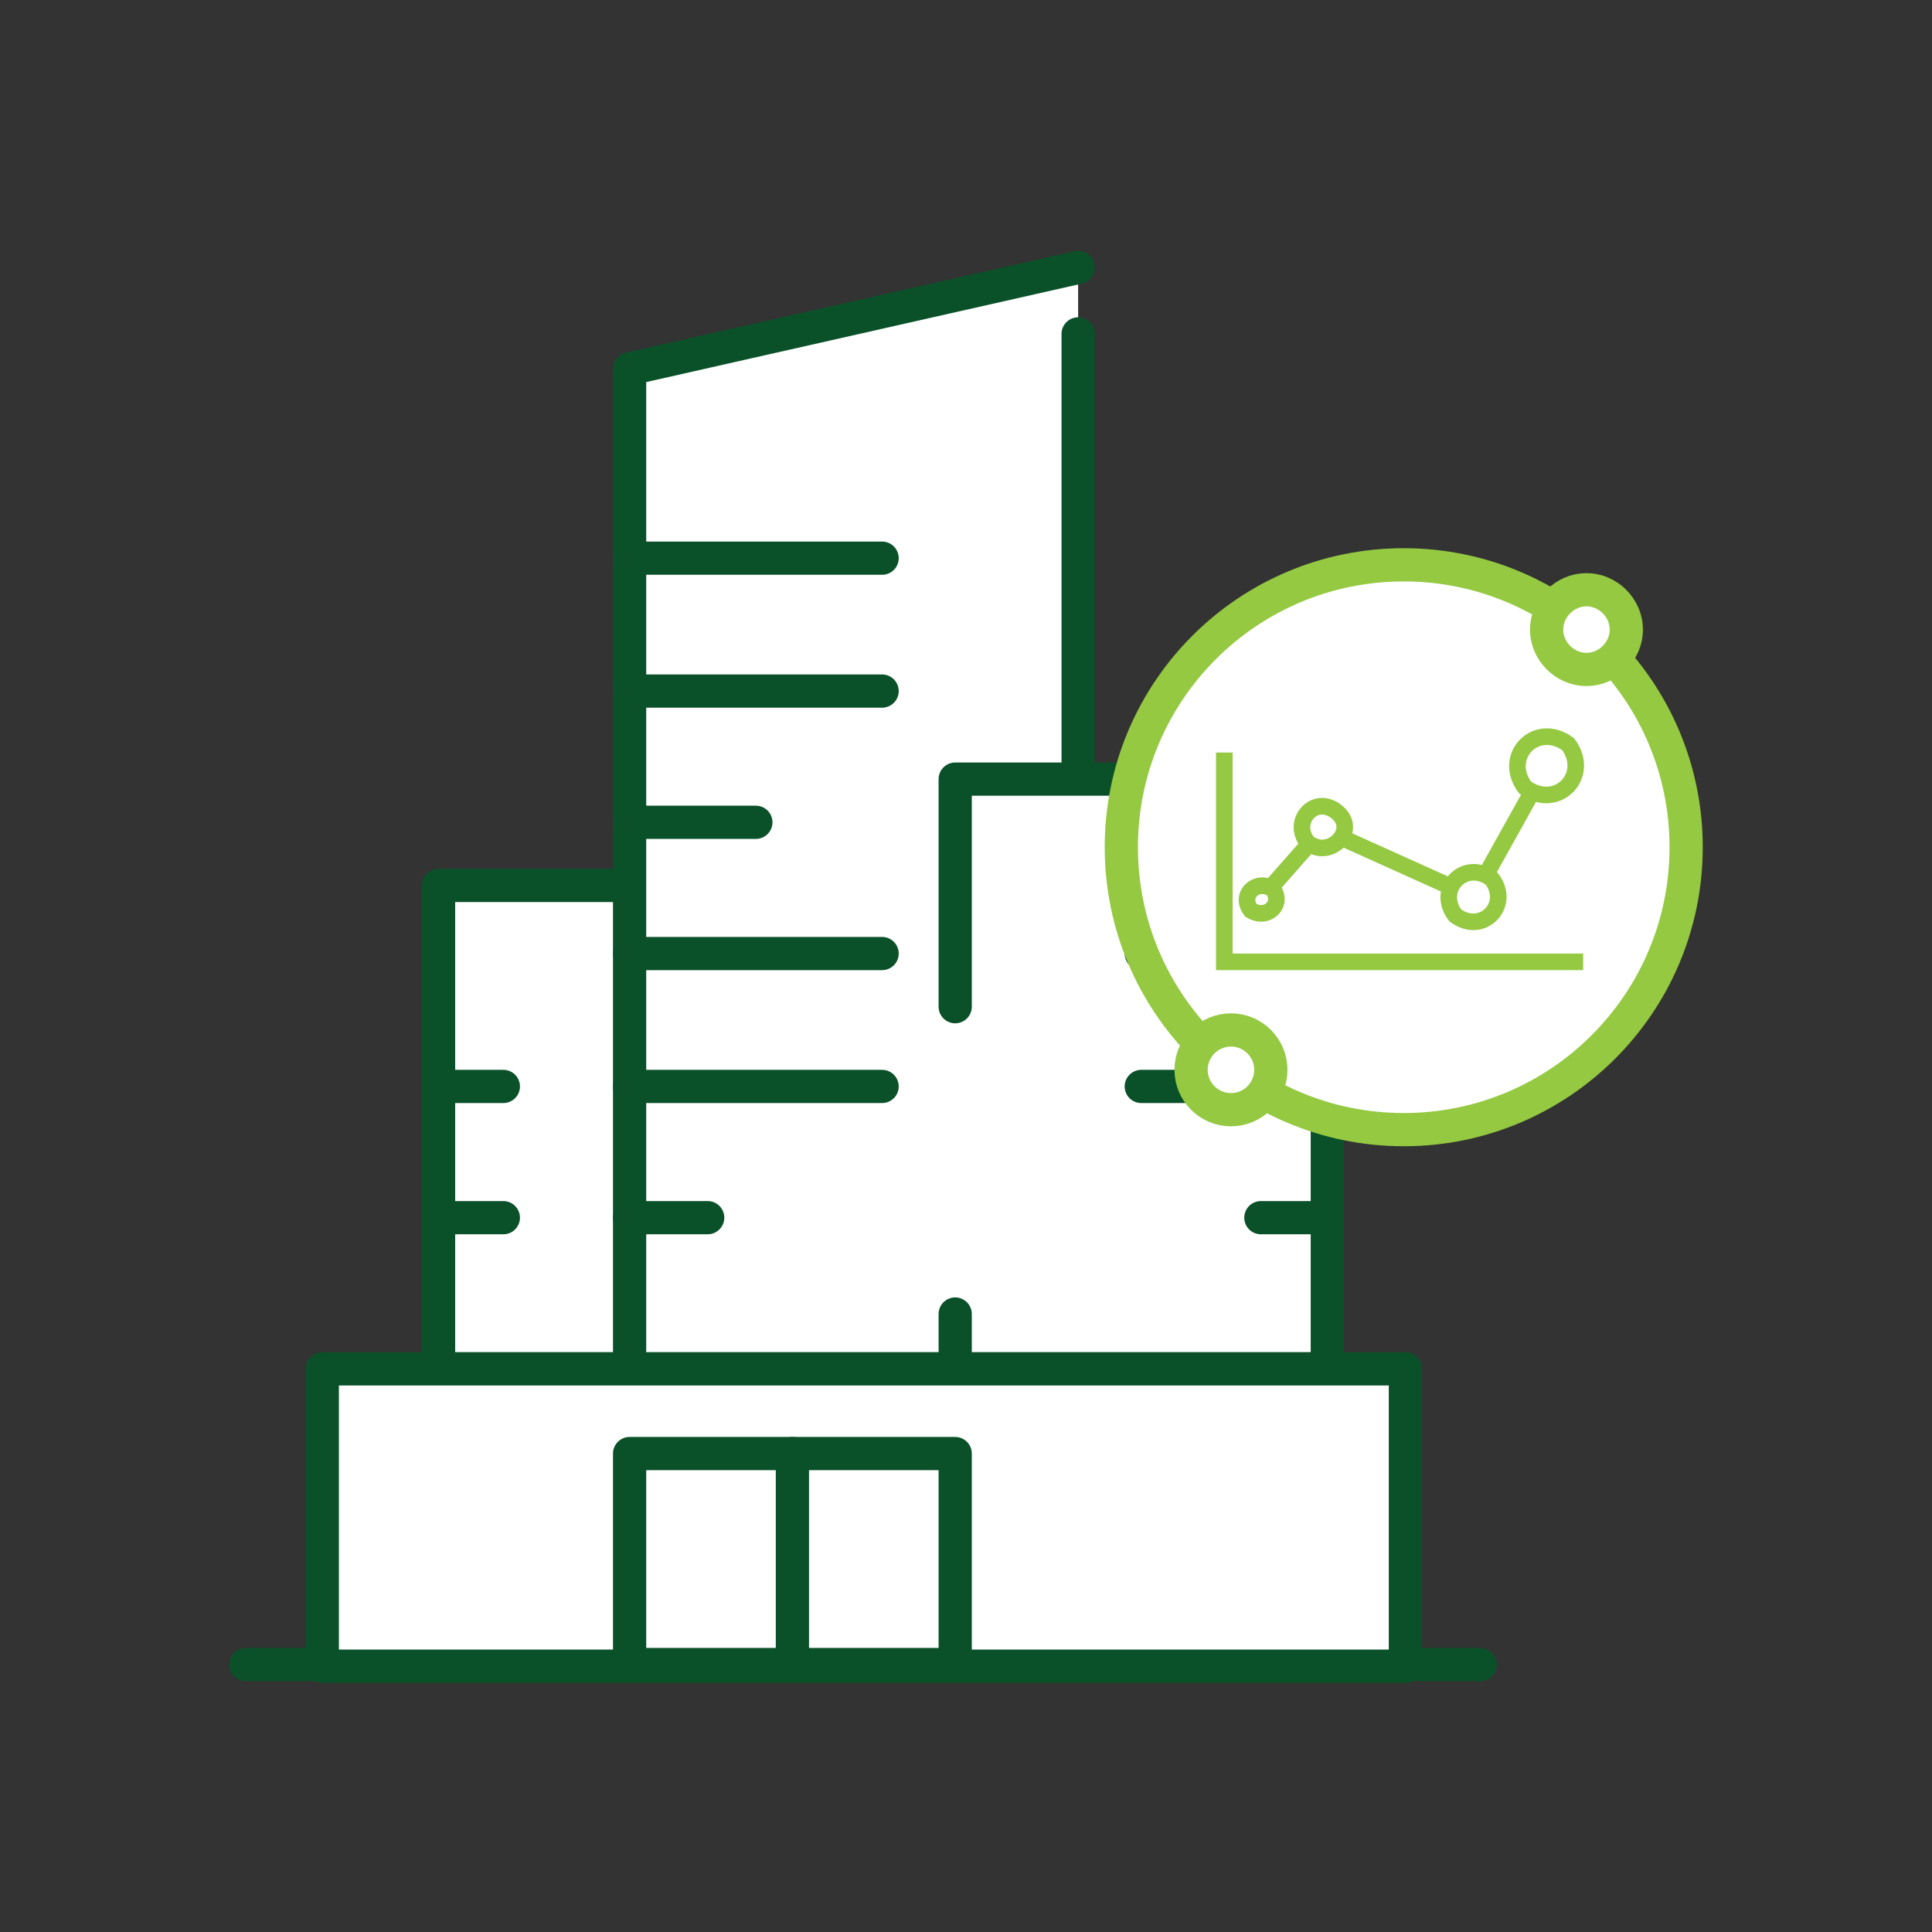 <?xml version="1.0" encoding="UTF-8"?> <svg xmlns="http://www.w3.org/2000/svg" id="Layer_1" data-name="Layer 1" version="1.1" viewBox="0 0 116.3 116.3"><rect x="0" y="0" width="116.3" height="116.3" fill="#333333" stroke="none"/><defs><style> .cls-1, .cls-2, .cls-3, .cls-4, .cls-5, .cls-6 { fill: #fff; } .cls-1, .cls-7, .cls-8, .cls-6 { stroke: #94c941; stroke-miterlimit: 10; } .cls-2 { stroke-width: 2px; } .cls-2, .cls-3, .cls-4, .cls-9, .cls-5, .cls-10, .cls-11 { stroke-linecap: round; stroke-linejoin: round; } .cls-2, .cls-5, .cls-10 { stroke: #6191cc; } .cls-3, .cls-4, .cls-9, .cls-5, .cls-8, .cls-10, .cls-11, .cls-6 { stroke-width: 2px; } .cls-3, .cls-11 { stroke: #0a5129; } .cls-4, .cls-9 { stroke: #453f4a; } .cls-7, .cls-9, .cls-8, .cls-10, .cls-11 { fill: none; } </style></defs><g><path class="cls-3" d="M-57.9,87.8c0,4.5-3.6,8.2-8.1,8.2h-82.1V25.5h75.2v54.2l15.1,8.1h0Z"></path><g><path class="cls-3" d="M-57.9,17.3v70.5l-15.1-8.1V9.1h6.8c4.5,0,8.2,3.7,8.2,8.2h0Z"></path><path class="cls-3" d="M-73,95.9h6.8c4.5,0,8.2-3.6,8.2-8.2s-3.7-8.2-8.2-8.2h-6.8"></path><path class="cls-3" d="M-157.9,17.3v70.5l15.1-8.1V9.1h-6.8c-4.5,0-8.2,3.7-8.2,8.2h-.1Z"></path><path class="cls-3" d="M-142.8,95.9h-6.8c-4.5,0-8.2-3.6-8.2-8.2s3.7-8.2,8.2-8.2h6.8"></path></g><g><g><path class="cls-3" d="M-91.6,25.4c0-3.4-2.3-6.3-5.4-7.2-.8-3.3-3.7-5.8-7.3-5.8s-6.5,2.5-7.3,5.8c-3.1.9-5.4,3.8-5.4,7.2s1,4.3,2.7,5.7v.3c0,3,2.4,5.4,5.4,5.4s3.7-1.1,4.6-2.6c.9,1.6,2.7,2.6,4.6,2.6,3,0,5.4-2.4,5.4-5.4s0-.2,0-.3c1.6-1.4,2.7-3.4,2.7-5.7h0Z"></path><g><polyline class="cls-3" points="-109.3 24.6 -104.3 28.5 -104.3 45.6"></polyline><polyline class="cls-3" points="-99.3 24.6 -104.3 28.5 -104.3 45.6"></polyline></g><line class="cls-11" x1="-104.3" y1="28.5" x2="-104.3" y2="19.8"></line></g><g><path class="cls-3" d="M-118.1,62.1c3.7,0,6.7-3,6.7-6.7s0-.2,0-.3c2-1.7,3.3-4.3,3.3-7.1,0-4.2-2.8-7.8-6.7-9-.9-4.2-4.7-7.3-9.1-7.3s-8.2,3.1-9.1,7.3c-3.9,1.1-6.7,4.7-6.7,9s.2,4,2.3,5.7"></path><g><polyline class="cls-3" points="-130.2 46.9 -123.9 51.8 -123.9 73.1"></polyline><polyline class="cls-3" points="-117.7 46.9 -123.9 51.8 -123.9 73.1"></polyline></g><line class="cls-11" x1="-123.9" y1="51.8" x2="-123.9" y2="40.9"></line></g><path class="cls-3" d="M-127.1,78.9h14.3c1.3,0,2.4,1.1,2.4,2.4h0c0,1.3-1.1,2.4-2.4,2.4h-7.9c-1.6,0-2.8,1.3-2.8,2.8h0c0,1.6,1.3,2.8,2.8,2.8h28.5"></path><line class="cls-11" x1="-89.3" y1="9.9" x2="-91.3" y2="9.9"></line><line class="cls-11" x1="-83" y1="45.5" x2="-80.7" y2="45.5"></line><g><path class="cls-3" d="M-77.6,61.1c0-4.1-2.7-7.5-6.4-8.6-.9-4-4.5-6.9-8.7-6.9s-7.8,3-8.7,6.9c-3.7,1.1-6.4,4.5-6.4,8.6s1.2,5.2,3.2,6.8v.3c0,3.6,2.9,6.4,6.4,6.4s4.4-1.3,5.5-3.2c1.1,1.9,3.2,3.2,5.5,3.2,3.6,0,6.4-2.9,6.4-6.4s0-.2,0-.3c1.9-1.6,3.2-4.1,3.2-6.8Z"></path><g><polyline class="cls-3" points="-98.7 60.2 -92.7 64.9 -92.7 85.3"></polyline><polyline class="cls-3" points="-86.7 60.2 -92.7 64.9 -92.7 85.3"></polyline></g><line class="cls-11" x1="-97.2" y1="85.3" x2="-87.4" y2="85.3"></line></g><line class="cls-11" x1="-127.8" y1="73.1" x2="-121.6" y2="73.1"></line><line class="cls-11" x1="-130.2" y1="9.9" x2="-125.8" y2="9.9"></line><line class="cls-11" x1="-126.1" y1="16.7" x2="-123.9" y2="16.7"></line></g><g><rect class="cls-8" x="-137.4" y="48.5" width="7.6" height="54.5"></rect><line class="cls-8" x1="-133.6" y1="103" x2="-133.6" y2="108.2"></line></g></g><g><path class="cls-3" d="M-86.3-167.7"></path><g><g><path class="cls-3" d="M-40.8-118.9v2.2c0,24.7-20,44.7-44.7,44.7s-44.7-20-44.7-44.7,20-44.7,44.7-44.7,24.6,5.5,32.7,13.6"></path><path class="cls-3" d="M-85.4-161.3c-12.7,8.9-21.3,25.6-21.3,44.7s8.6,35.7,21.3,44.7c12.7-8.9,21.3-25.6,21.3-44.7s-8.6-35.7-21.3-44.7Z"></path><g><line class="cls-11" x1="-119.3" y1="-145.7" x2="-54.9" y2="-145.7"></line><line class="cls-11" x1="-119.3" y1="-87.6" x2="-51.5" y2="-87.6"></line></g><line class="cls-11" x1="-130.1" y1="-116.6" x2="-52.6" y2="-116.5"></line></g><path class="cls-3" d="M-100.3-67.8c-14.1-4.3-25.6-14.4-31.6-27.6"></path><path class="cls-3" d="M-85.4-167.7c15,0,28.5,6.5,37.9,16.8"></path></g><rect class="cls-3" x="-111.7" y="-110.6" width="50.7" height="23"></rect><polyline class="cls-3" points="-75.3 -129.7 -75.3 -87.6 -97.4 -87.6 -97.4 -137.9 -75.3 -137.9 -75.3 -133.5"></polyline><g><rect class="cls-3" x="-92.1" y="-133.5" width="3.8" height="3.8"></rect><rect class="cls-3" x="-84.3" y="-133.5" width="3.8" height="3.8"></rect></g><g><rect class="cls-3" x="-92.1" y="-125.5" width="3.8" height="3.8"></rect><rect class="cls-3" x="-84.3" y="-125.5" width="3.8" height="3.8"></rect></g><g><rect class="cls-3" x="-92.1" y="-117.6" width="3.8" height="3.8"></rect><rect class="cls-3" x="-84.3" y="-117.6" width="3.8" height="3.8"></rect></g><g><rect class="cls-3" x="-92.1" y="-109.6" width="3.8" height="3.8"></rect><rect class="cls-3" x="-84.3" y="-109.6" width="3.8" height="3.8"></rect></g><g><rect class="cls-3" x="-92.1" y="-101.7" width="3.8" height="3.8"></rect><rect class="cls-3" x="-84.3" y="-101.7" width="3.8" height="3.8"></rect></g><line class="cls-11" x1="-111.7" y1="-94.3" x2="-61" y2="-94.3"></line></g><g><path class="cls-8" d="M-47.2-148.1c-7.2,0-13.1,5.8-13.1,13.1,0,11.9,13.1,22.9,13.1,22.9,0,0,13.1-11,13.1-22.9s-5.9-13.1-13.1-13.1Z"></path><circle class="cls-8" cx="-47.2" cy="-135" r="8.4"></circle></g><g><g><g><path class="cls-4" d="M247.8-236.8h13.1c2.5,0,4.6,2.1,4.6,4.6h0c0,2.5-2.1,4.6-4.6,4.6h-84.1c-2.5,0-4.6-2.1-4.6-4.6h0c0-2.5,2.1-4.6,4.6-4.6h66.4"></path><rect class="cls-4" x="172.1" y="-172.3" width="93.4" height="9.2"></rect></g><rect class="cls-4" x="177.1" y="-227.6" width="83.3" height="55.3"></rect></g><polyline class="cls-9" points="176.7 -236.8 218.8 -260.2 260.8 -236.8"></polyline><circle class="cls-4" cx="218.8" cy="-260.2" r="2.9"></circle></g><g><circle class="cls-2" cx="237.5" cy="-210.8" r="8.3"></circle><g><path class="cls-5" d="M235.2-208.3c.9,1.7,5,1.5,4.6-.9-.1-.6-.5-1-1.1-1.3-1-.5-1.7-.2-2.7-.8-.4-.3-.7-.6-.8-1.1-.4-2.4,3.7-2.6,4.6-.9"></path><g><line class="cls-10" x1="237.5" y1="-214.4" x2="237.5" y2="-215.9"></line><line class="cls-10" x1="237.5" y1="-205.7" x2="237.5" y2="-207.2"></line></g></g></g><g><line class="cls-11" x1="14.8" y1="100.2" x2="89.1" y2="100.2"></line><g><g><g><rect class="cls-3" x="26.4" y="53.3" width="23" height="29.1"></rect><polyline class="cls-3" points="64.9 20.1 64.9 82.4 37.9 82.4 37.9 22.2 64.9 16.1"></polyline><polyline class="cls-3" points="57.5 79.1 57.5 82.4 79.9 82.4 79.9 46.9 57.5 46.9 57.5 60.6"></polyline></g><line class="cls-11" x1="37.9" y1="33.6" x2="53.1" y2="33.6"></line><line class="cls-11" x1="37.9" y1="41.6" x2="53.1" y2="41.6"></line><line class="cls-11" x1="37.9" y1="49.5" x2="45.5" y2="49.5"></line><line class="cls-11" x1="37.9" y1="57.4" x2="53.1" y2="57.4"></line><line class="cls-11" x1="37.9" y1="65.4" x2="53.1" y2="65.4"></line><line class="cls-11" x1="37.9" y1="73.3" x2="42.6" y2="73.3"></line><line class="cls-11" x1="68.7" y1="57.4" x2="79.9" y2="57.4"></line><line class="cls-11" x1="68.7" y1="65.4" x2="79.9" y2="65.4"></line><line class="cls-11" x1="75.9" y1="73.3" x2="79.9" y2="73.3"></line><line class="cls-11" x1="26.4" y1="73.3" x2="30.3" y2="73.3"></line><line class="cls-11" x1="26.4" y1="65.4" x2="30.3" y2="65.4"></line></g><rect class="cls-3" x="19.4" y="82.4" width="65.2" height="17.9"></rect><rect class="cls-3" x="37.9" y="87.5" width="19.6" height="12.7"></rect><line class="cls-11" x1="47.7" y1="87.5" x2="47.7" y2="100.2"></line></g></g><circle class="cls-6" cx="84.5" cy="51" r="17"></circle><circle class="cls-6" cx="74.1" cy="64.4" r="2.4"></circle><path class="cls-6" d="M97.9,37.9c0,1.3-1.1,2.4-2.4,2.4s-2.4-1.1-2.4-2.4,1.1-2.4,2.4-2.4,2.4,1.1,2.4,2.4Z"></path><polyline class="cls-7" points="73.7 45.3 73.7 57.9 95.3 57.9"></polyline><polyline class="cls-7" points="75.9 54.1 79.6 49.9 88.7 54 93.1 46.1"></polyline><path class="cls-1" d="M76.6,53.5c.7.9-.3,1.9-1.3,1.3-.7-.9.3-1.9,1.3-1.3Z"></path><path class="cls-1" d="M78.7,50.7h0c-1-1.3.5-2.9,1.8-1.8s-.5,2.9-1.8,1.8Z"></path><path class="cls-1" d="M89.8,52.9c1.2,1.6-.6,3.4-2.2,2.2-1.2-1.6.6-3.4,2.2-2.2Z"></path><path class="cls-1" d="M94.4,44.8c1.4,1.9-.7,4-2.6,2.6-1.4-1.9.7-4,2.6-2.6Z"></path><line class="cls-10" x1="244.1" y1="-196" x2="244.1" y2="-178"></line><line class="cls-10" x1="230.9" y1="-196" x2="230.9" y2="-178"></line><line class="cls-10" x1="193.5" y1="-195.7" x2="193.5" y2="-178"></line><line class="cls-10" x1="204.2" y1="-208.3" x2="204.2" y2="-178"></line><line class="cls-10" x1="250.6" y1="-219.1" x2="250.6" y2="-213.3"></line></svg> 